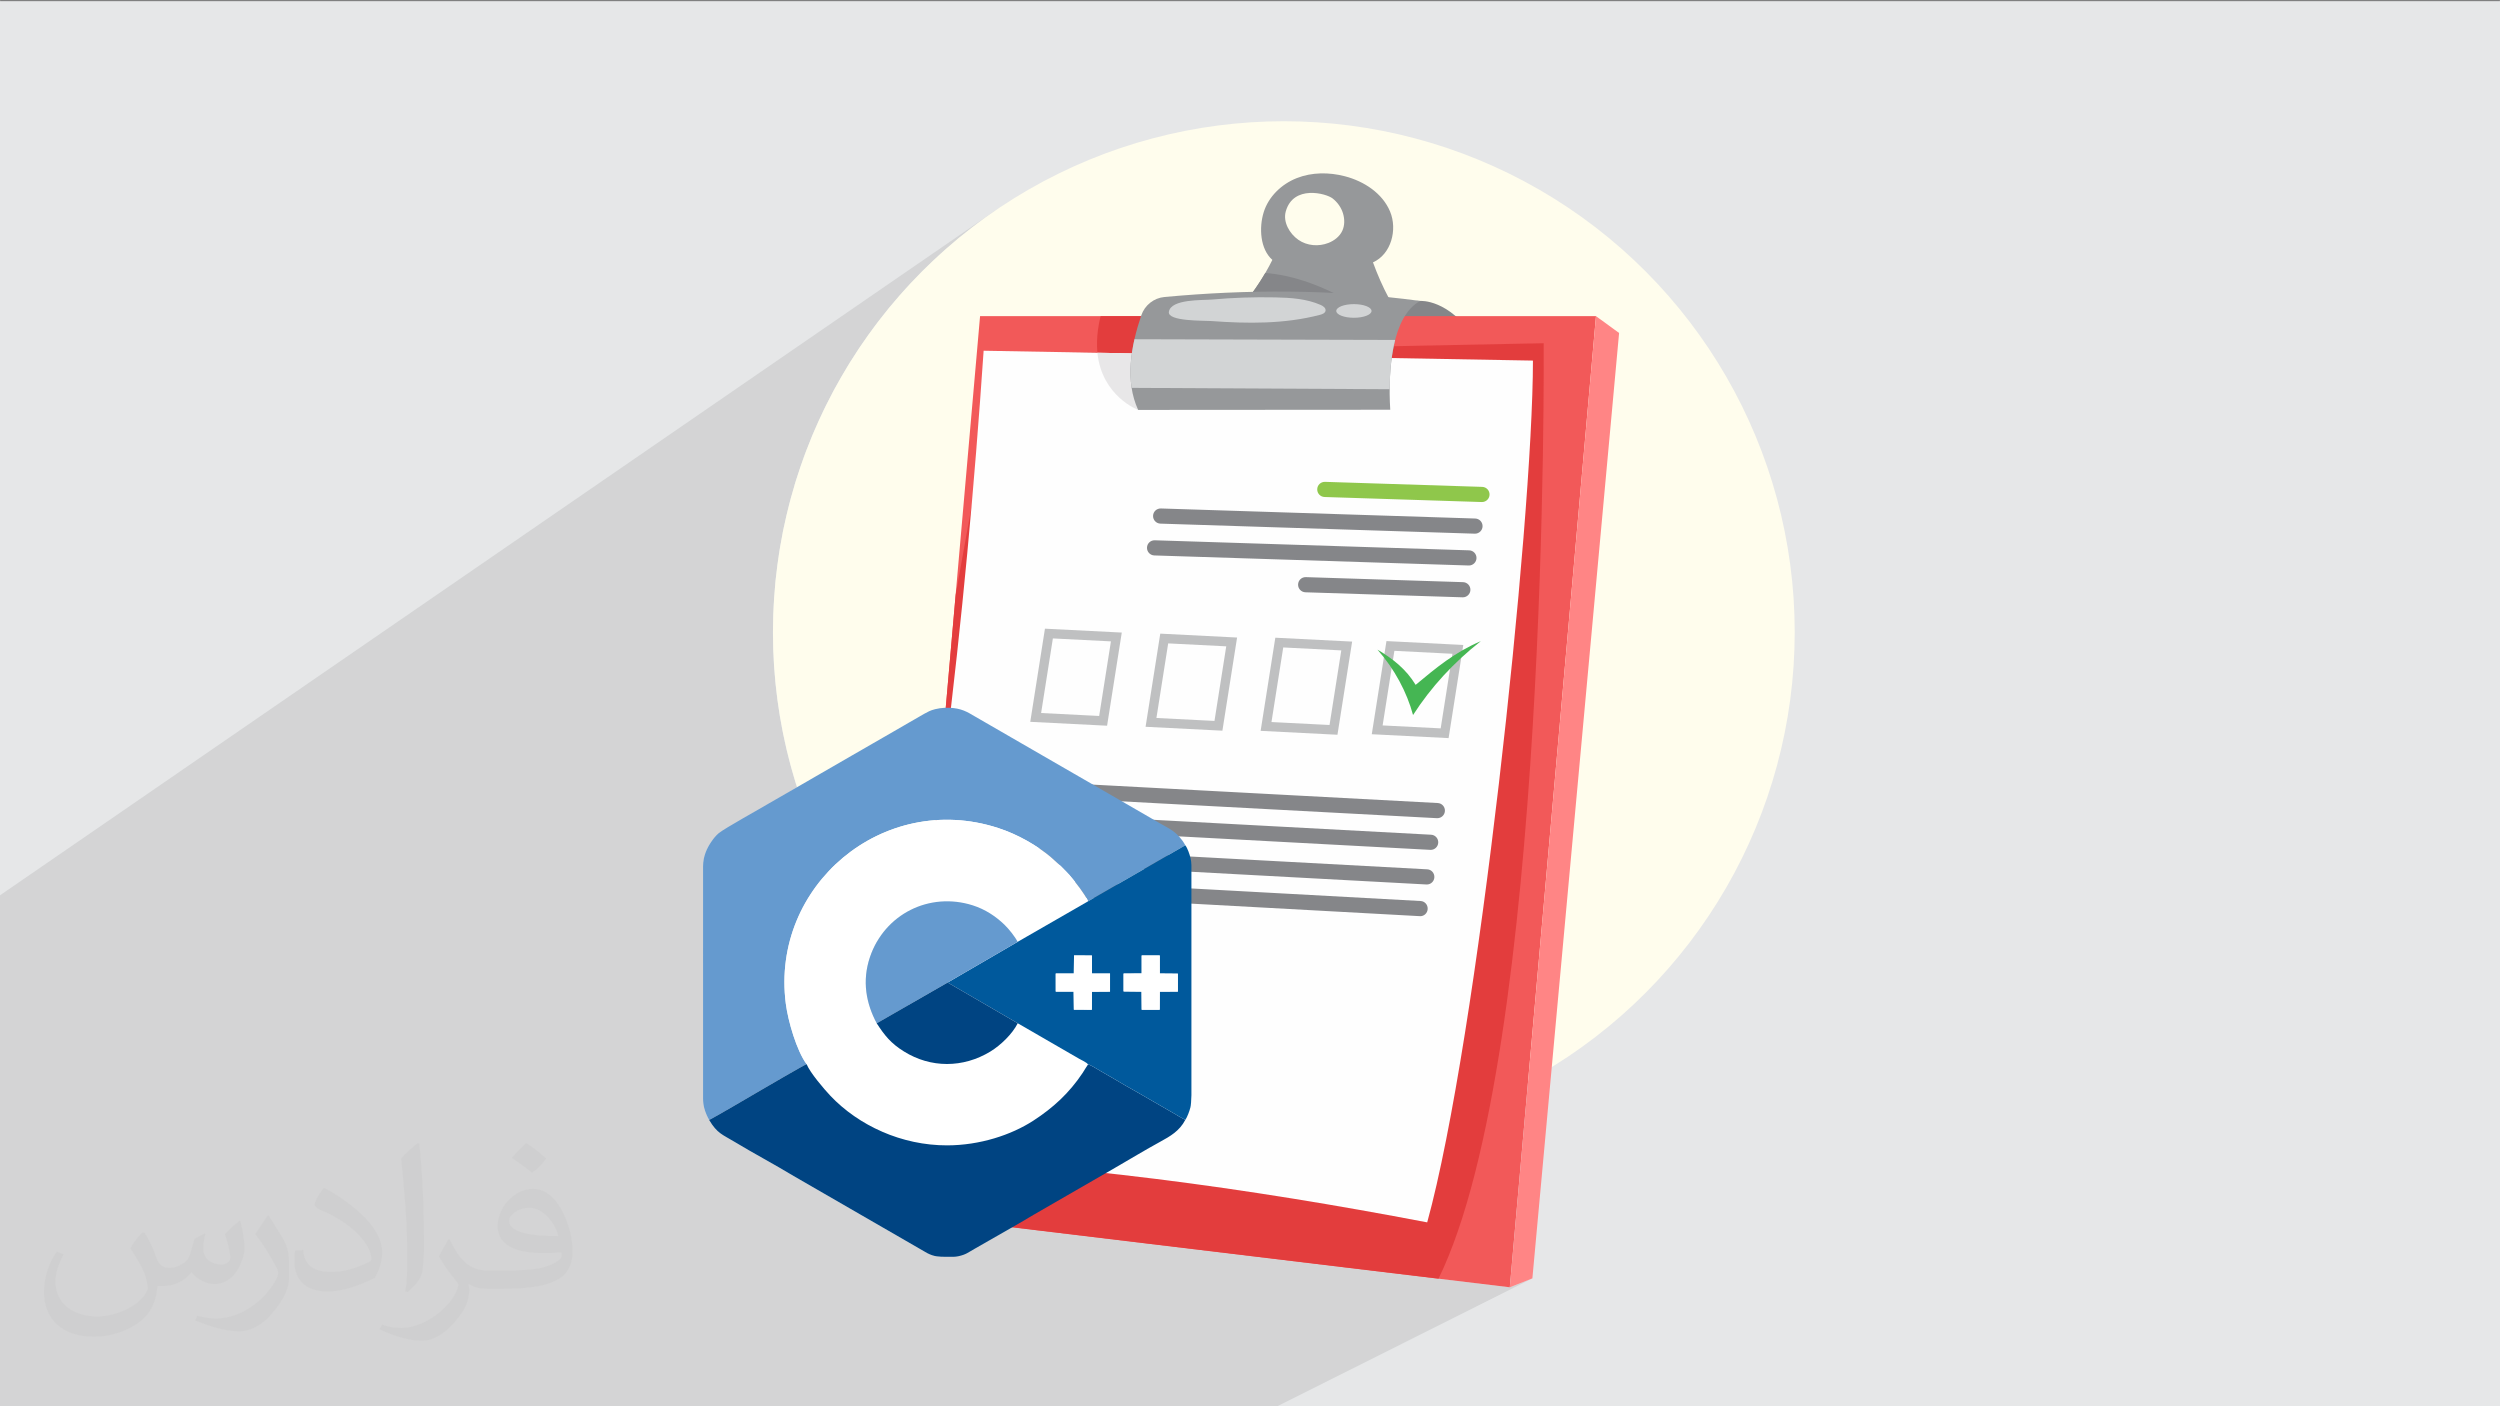 <?xml version="1.0" encoding="UTF-8"?>
<!DOCTYPE svg PUBLIC "-//W3C//DTD SVG 1.1//EN" "http://www.w3.org/Graphics/SVG/1.1/DTD/svg11.dtd">
<!-- Creator: CorelDRAW -->
<svg xmlns="http://www.w3.org/2000/svg" xml:space="preserve" width="3.703in" height="2.083in" version="1.1" style="shape-rendering:geometricPrecision; text-rendering:geometricPrecision; image-rendering:optimizeQuality; fill-rule:evenodd; clip-rule:evenodd"
viewBox="0 0 3703.33 2083.33"
 xmlns:xlink="http://www.w3.org/1999/xlink"
 xmlns:xodm="http://www.corel.com/coreldraw/odm/2003">
 <rect x="0" y="0" width="3703.33" height="2083.33" fill="#808080" stroke="none"/>
 <defs>
  <style type="text/css">
   <![CDATA[
    .fil3 {fill:#FFFDED}
    .fil17 {fill:#004482}
    .fil18 {fill:#00599C}
    .fil15 {fill:#659ACF}
    .fil0 {fill:#E6E7E8}
    .fil16 {fill:white}
    .fil9 {fill:#FEFEFE;fill-rule:nonzero}
    .fil5 {fill:#96989A;fill-rule:nonzero}
    .fil10 {fill:#E8E7E8;fill-rule:nonzero}
    .fil11 {fill:#D2D4D5;fill-rule:nonzero}
    .fil13 {fill:#BFC0C1;fill-rule:nonzero}
    .fil12 {fill:#8FC74B;fill-rule:nonzero}
    .fil4 {fill:#858689;fill-rule:nonzero}
    .fil14 {fill:#45B653;fill-rule:nonzero}
    .fil7 {fill:#E33D3D;fill-rule:nonzero}
    .fil6 {fill:#F25959;fill-rule:nonzero}
    .fil8 {fill:#FF8585;fill-rule:nonzero}
    .fil2 {fill:#373435;fill-opacity:0.031}
    .fil1 {fill:#373435;fill-opacity:0.102}
   ]]>
  </style>
 </defs>
 <g id="Layer_x0020_1">
  <polygon class="fil0" points="-4.67,1.74 3704.66,1.74 3704.66,2084.93 -4.67,2084.93 "/>
  <polygon class="fil1" points="1888.8,2084.93 1881.94,2084.93 1755.31,2084.93 1013.15,2084.93 1009.78,2084.93 1008.54,2084.93 1003.5,2084.93 994.34,2084.93 993.27,2084.93 956.43,2084.93 573.47,2084.93 408.14,2084.93 321.94,2084.93 288.61,2084.93 261.7,2084.93 251.93,2084.93 -4.67,2084.93 -4.67,2062.62 -4.67,2060.46 -4.67,2059.34 -4.67,2057.2 -4.67,2056.15 -4.67,2054.19 -4.67,2050.1 -4.67,2048.35 -4.67,2047.53 -4.67,2045.9 -4.67,2045.24 -4.67,2043.69 -4.67,1933.99 -4.67,1908.27 -4.67,1906.78 -4.67,1902.91 -4.67,1902.49 -4.67,1329.46 1478.64,308.88 1448.97,329.98 1420.38,352.44 1392.92,376.23 1366.63,401.29 1341.57,427.57 1317.79,455.04 1295.32,483.63 1274.22,513.3 1254.54,544.01 1236.31,575.7 1219.6,608.33 1204.44,641.86 1190.89,676.22 1178.99,711.39 1168.8,747.3 1160.34,783.92 1153.69,821.19 1148.87,859.06 1145.95,897.5 1144.97,936.44 1145,943.95 1145.11,951.43 1145.3,958.9 1145.55,966.35 1145.87,973.78 1146.27,981.2 1146.74,988.59 1147.28,995.96 1147.89,1003.32 1148.56,1010.65 1149.31,1017.97 1150.13,1025.26 1151.02,1032.53 1151.97,1039.78 1152.99,1047.01 1154.08,1054.22 1155.24,1061.4 1156.47,1068.56 1157.76,1075.7 1159.12,1082.82 1160.55,1089.91 1162.04,1096.98 1163.59,1104.02 1165.22,1111.04 1166.91,1118.03 1168.66,1125 1170.48,1131.94 1172.35,1138.86 1174.3,1145.74 1176.31,1152.61 1178.37,1159.44 1180.51,1166.25 1055.45,1244.39 1054.48,1245.72 1053.32,1247.39 1051.04,1250.94 1048.86,1254.76 1046.85,1258.85 1045.05,1263.21 1043.55,1267.85 1042.39,1272.78 1041.65,1278 1041.39,1283.51 1041.39,1405.78 1224.07,1294.37 1223.64,1294.85 1223.22,1295.32 1222.79,1295.8 1222.37,1296.27 1221.95,1296.75 1221.53,1297.22 1221.11,1297.7 1220.69,1298.19 1041.39,1407.5 1041.39,1408.24 1219.33,1299.76 1218.94,1300.23 1218.54,1300.7 1218.15,1301.17 1217.75,1301.64 1217.36,1302.11 1216.97,1302.58 1216.58,1303.06 1216.19,1303.53 1041.39,1410.05 1041.39,1410.96 1214.72,1305.35 1214.34,1305.82 1213.96,1306.3 1213.58,1306.77 1213.21,1307.25 1212.83,1307.72 1212.46,1308.2 1212.09,1308.68 1211.72,1309.16 1041.39,1412.91 1041.39,1417.48 1205.52,1317.57 1205.19,1318.04 1204.86,1318.52 1204.53,1319 1204.2,1319.47 1203.87,1319.95 1203.54,1320.43 1203.22,1320.91 1202.89,1321.39 1041.39,1419.65 1041.39,1420.83 1201.54,1323.41 1201.22,1323.9 1200.89,1324.4 1200.57,1324.89 1200.25,1325.39 1199.93,1325.89 1199.61,1326.39 1199.29,1326.89 1198.97,1327.39 1041.39,1423.21 1041.39,1424.46 1197.69,1329.44 1197.39,1329.92 1197.09,1330.4 1196.8,1330.88 1196.5,1331.36 1196.21,1331.85 1195.92,1332.33 1195.63,1332.81 1195.34,1333.3 1041.39,1426.87 1041.39,1620.12 1041.39,1626.35 1041.41,1628.48 1041.48,1630.49 1041.59,1632.43 1041.76,1634.31 1042,1636.2 1042.33,1638.14 1042.77,1640.16 1043.31,1642.31 1043.94,1644.44 1044.69,1646.65 1045.52,1648.89 1046.42,1651.11 1047.38,1653.29 1048.38,1655.39 1049.4,1657.37 1050.43,1659.19 1054.76,1665.91 1058.84,1671.2 1062.85,1675.39 1066.95,1678.81 1071.31,1681.79 1076.11,1684.65 1081.52,1687.74 1087.7,1691.37 1092.95,1694.52 1098.3,1697.68 1103.72,1700.85 1109.22,1704.02 1114.77,1707.2 1120.36,1710.38 1125.98,1713.57 1131.61,1716.75 1137.25,1719.94 1142.87,1723.13 1148.46,1726.31 1154.02,1729.49 1159.52,1732.67 1164.96,1735.84 1170.31,1739.01 1175.58,1742.17 1373.57,1856.47 1377.29,1858.22 1380.76,1859.55 1384.09,1860.51 1387.39,1861.16 1390.73,1861.56 1394.22,1861.78 1397.95,1861.87 1402.02,1861.88 1403.13,1861.88 1412.66,1861.88 1413.51,1861.85 1414.36,1861.8 1415.2,1861.73 1416.03,1861.65 1416.85,1861.56 1417.67,1861.44 1418.47,1861.3 1419.27,1861.14 1421.62,1860.56 1499.42,1818.18 2130.91,1894.31 2236.53,1907.04 2270,1893.81 "/>
  <path class="fil2" d="M214.02 1826.24c7,11 12,21 16,33 3,7 5,19 21,19 5,0 11,-1 17,-5 7,-3 12,-9 14,-17l6 -21 15 -8 1 1c-2,8 -3,16 -3,21 0,18 15,24 27,24 7,0 13,-4 13,-10 0,-8 -4,-23 -8,-35 7,-7 14,-14 22,-20l1 1c4,15 6,30 6,40 0,10 -4,20 -8,28 -7,14 -20,25 -36,25 -12,0 -25,-6 -34,-17l-1 0c-9,11 -22,20 -43,20l-7 0c-1,14 -4,24 -9,33 -13,25 -50,42 -85.01,42 -49,0 -74.01,-28 -74.01,-66 0,-23 8,-45 19,-60l10 4c-7,14 -12,27 -12,40 0,35 29,52 62,52 31,0 69.01,-19 75.01,-42 -3,-25 -12,-36 -26,-59 4,-8 10,-15 17,-23l1 0 0 0 0 0 0 0 3.02 -0.01 -0.01 0.01zm565.05 -133.01c10,6 20,14 30,23 -6,8 -12,15 -21,21 -10,-8 -20,-15 -30,-22 7,-8 14,-15 21,-22l0 0 0 0 0 0 0 0zm5 96.01c-17,0 -30,11 -30,19 0,18 33,23 73.01,23 -5,-20 -23,-42 -43,-42l0 0 -0.01 0zm-37 93.01c22,0 41,-1 55,-4 16,-4 30,-12 30,-18 0,-2 0,-3 -1,-5 -9,1 -19,1 -29,1 -29,0 -52,-7 -61,-23 -2,-5 -4,-10 -4,-16 0,-16 7,-31 19,-42 10,-9 21,-14 33,-14 21,0 37,16 48,42 6,14 11,31 11,51 0,14 -4,25 -12,34 -16,15 -45,21 -90.01,21l-20 0 0 0 -5 0c-11,0 -19,-2 -26,-7l-1 0c0,3 1,5 1,8 0,10 -3,23 -10,33 -20,30 -42,43 -60,43 -19,0 -42,-7 -63,-17l4 -7c7,3 16,5 29,5 34,0 78.01,-33 84.01,-64 -1,-3 -4,-6 -7,-10 -10,-12 -16,-22 -22,-32 5,-10 10,-18 14,-25l2 0c14,29 28,46 57,46l5 0 0 0 21 0 0 0 0 0 0 0 -2 0zm-147.01 31c3,-14 3,-29 3,-43l0 -21c0,-39 -5,-96.01 -9,-133.01 7,-8 17,-17 25,-23l2 1c5,47 7,101.01 7,151.01 0,13 -1,26 -2,35 -1,12 -8,21 -22,34l-3 -1 0 0 0 0 0 0 -1 0zm-151.02 -62.01c1,18 10,33 41,33 20,0 36,-5 55,-14 3,-1 5,-3 5,-5 0,-12 -9,-27 -24,-41 -14,-13 -34,-25 -52,-32 -6,-3 -8,-5 -8,-8 0,-5 7,-16 13,-24l2 0c21,11 43,27 60,44 15,16 25,33 25,51 0,13 -4,26 -11,38 -23,11 -46,20 -70.01,20 -29,0 -49,-14 -49,-45 0,-3 0,-9 1,-16l10 0 0 0 0 0 0 0 2 -1 0.01 0zm-52 -52l18 29c7,11 13,22 13,41l0 24c0,19 -12,39 -32,60 -15,14 -29,19 -42,19 -19,0 -40,-6 -65,-16l3 -7c8,2 17,4 28,4 36,0 72.01,-26 89.01,-58 2,-4 3,-7 3,-9 0,-4 -2,-8 -4,-11 -9,-17 -19,-33 -30,-47 6,-9 12,-18 18,-27l1 0 0 0 0 -2 -0.01 0z"/>
  <g id="_2714703625808">
   <circle class="fil3" cx="1901.79" cy="936.44" r="756.82"/>
   <g>
    <g>
     <path class="fil4" d="M2103.92 445.83c0,0 42.39,-3.44 81.16,56.11 -101.12,-23.03 -155.62,-3.93 -155.62,-3.93 0,0 28.7,-54.92 74.46,-52.18z"/>
     <path class="fil5" d="M1923.21 355.21c12.96,9.06 30.26,10.41 44.84,4.6 8.51,-3.39 16.41,-9.4 20.37,-17.95 3.66,-7.93 3.56,-17.37 1.02,-25.77 -2.67,-8.82 -8.25,-16.47 -15.29,-22.04 -9.65,-7.63 -58.35,-20.57 -69.49,19.15 -4.39,15.64 5.59,32.94 18.55,42zm-82.96 97.45c17.52,-20.63 32.51,-43.4 44.54,-67.65 -18.15,-15.98 -20,-47.73 -12.78,-70.8 7.22,-23.07 26.39,-41.44 48.88,-50.33 22.48,-8.88 47.88,-8.87 71.28,-2.78 28.4,7.39 55.68,25.14 66.98,52.22 11.3,27.08 1.5,63.42 -25.31,75.35 13.16,35.94 30.88,71.43 55.59,100.65 -70.74,0.59 -141.5,1.19 -212.2,-0.85 -11.54,-0.33 -23.74,-0.95 -33.31,-7.39 -9.57,-6.44 -11.13,-19.63 -3.67,-28.42z"/>
     <polygon class="fil6" points="2364.2,468.34 1451.78,468.34 1335.18,1798.37 2236.53,1907.04 "/>
     <path class="fil7" d="M1685.98 607.27c0,0 -82.34,-30.5 -55.65,-138.93l114.12 0 -58.46 138.93z"/>
     <polygon class="fil8" points="2364.2,468.34 2398.46,493.3 2270,1893.81 2236.53,1907.04 "/>
     <path class="fil7" d="M1335.18 1798.37l80.38 -916.85 64.25 -357.13 806.91 -15.92c0,0 8.74,1050.33 -155.8,1385.83l-795.74 -95.94z"/>
     <path class="fil9" d="M2270.82 534.19c-271.26,-4.87 -542.51,-9.73 -813.76,-14.6 -27.14,400.78 -74.17,800.18 -151.95,1194.27 270.8,8.29 542.96,46.13 809.07,97 74.28,-269.81 156.64,-1037.37 156.64,-1276.68z"/>
     <path class="fil10" d="M1720.89 524.32l-34.91 82.94c0,0 -53.76,-19.88 -60.38,-84.65 31.76,0.57 63.52,1.14 95.28,1.71z"/>
     <path class="fil4" d="M2016.41 455.94c-57.47,-2.62 -114.94,-5.24 -172.41,-7.85 11.25,-13.73 21.41,-28.36 30.33,-43.71 19.63,1.57 38.96,5.7 57.76,11.89 29.56,9.74 57.41,24.03 84.31,39.67z"/>
     <path class="fil5" d="M2059.45 607.01l-373.47 0.26c-19.67,-42.58 -11.09,-93.74 4.59,-139.97 5.13,-15.13 18.56,-25.86 34.46,-27.33 121.3,-11.2 245.44,-12 378.89,5.87 -41.59,21.9 -48.16,101.23 -44.47,161.18z"/>
     <path class="fil11" d="M1680.5 502.54l386.22 1.07c-5.79,22.43 -8.04,48.22 -8.15,73l-382.26 -2.02c-3.59,-23.26 -1.29,-47.85 4.19,-72.05z"/>
     <path class="fil11" d="M1889.13 440.56c22.85,0.48 46.24,2.01 67.19,11.17 3.74,1.64 8,4.66 7.25,8.68 -0.65,3.49 -4.66,5.07 -8.09,5.96 -52.61,13.82 -107.6,13.19 -161.44,9.21 -10.58,-0.78 -64.85,0.76 -62.56,-13.66 3.06,-19.27 50.25,-16.95 63.53,-18.14 31.28,-2.81 62.72,-3.89 94.13,-3.22z"/>
     <path class="fil11" d="M1979.46 460.65c0,5.58 11.7,10.11 26.13,10.11 14.43,0 26.12,-4.53 26.12,-10.11 0,-5.59 -11.69,-10.11 -26.12,-10.11 -14.43,0 -26.13,4.53 -26.13,10.11z"/>
     <path class="fil4" d="M2184.97 790.61c6.04,0 11.03,-4.8 11.22,-10.87 0.2,-6.2 -4.66,-11.39 -10.87,-11.59l-465.67 -14.89c-6.27,-0.18 -11.39,4.67 -11.59,10.87 -0.2,6.21 4.67,11.39 10.87,11.59l465.66 14.89 0.37 0z"/>
     <path class="fil4" d="M2175.97 837.75c6.04,0 11.03,-4.8 11.22,-10.88 0.2,-6.2 -4.67,-11.39 -10.87,-11.59l-465.67 -14.89c-6.35,-0.17 -11.39,4.67 -11.59,10.87 -0.2,6.2 4.67,11.39 10.87,11.59l465.67 14.89 0.37 0.01z"/>
     <path class="fil4" d="M2166.96 884.89c6.04,0 11.03,-4.8 11.22,-10.88 0.2,-6.2 -4.67,-11.39 -10.87,-11.59l-232.83 -7.44c-6.29,-0.21 -11.4,4.67 -11.59,10.87 -0.2,6.2 4.67,11.39 10.87,11.59l232.83 7.44 0.37 0.01z"/>
     <path class="fil12" d="M2195.32 743.74c6.04,0 11.03,-4.8 11.22,-10.88 0.2,-6.2 -4.67,-11.39 -10.87,-11.59l-232.83 -7.44c-6.31,-0.17 -11.39,4.67 -11.59,10.87 -0.2,6.21 4.67,11.39 10.87,11.59l232.83 7.45 0.36 0.01z"/>
     <path class="fil13" d="M2134.14 1079.02l-86 -4.35 17.42 -110.5 86 4.36 -17.42 110.5zm-102.08 8.69l113.81 5.76 21.76 -138 -113.81 -5.76 -21.76 138z"/>
     <path class="fil14" d="M2040.5 962.39c22.42,13.23 42.47,28.88 56.53,52.19 30.44,-25.35 57.92,-48.32 96.63,-64.78 -40.16,31.44 -74.09,68.42 -100.46,109.48 -9,-33.51 -27.26,-68.03 -52.71,-96.89z"/>
     <path class="fil13" d="M1969.48 1074.02l-86 -4.36 17.42 -110.5 86 4.36 -17.42 110.5zm-102.07 8.69l113.81 5.77 21.76 -138.01 -113.81 -5.76 -21.76 138z"/>
     <path class="fil13" d="M1799.05 1068l-86.01 -4.36 17.42 -110.5 86 4.36 -17.42 110.5zm-102.08 8.69l113.81 5.77 21.76 -138 -113.81 -5.77 -21.76 138z"/>
     <path class="fil13" d="M1628.22 1060.65l-86 -4.35 17.42 -110.5 86 4.36 -17.42 110.5zm-102.08 8.69l113.81 5.76 21.76 -138 -113.81 -5.76 -21.76 138z"/>
     <path class="fil4" d="M2128.99 1212.08c6.04,0.11 11.12,-4.59 11.43,-10.66 0.32,-6.2 -4.44,-11.47 -10.64,-11.79l-641.01 -34.22c-6.27,-0.3 -11.48,4.45 -11.8,10.65 -0.31,6.2 4.45,11.48 10.65,11.8l641 34.22 0.37 0.01z"/>
     <path class="fil4" d="M2119.16 1259.04c6,0.11 11.06,-4.59 11.36,-10.66 0.31,-6.2 -4.43,-11.48 -10.59,-11.8l-637.4 -34.22c-6.31,-0.29 -11.41,4.45 -11.73,10.65 -0.31,6.2 4.43,11.48 10.59,11.79l637.4 34.22 0.37 0.02z"/>
     <path class="fil4" d="M2113.51 1310.3c5.96,0.12 10.98,-4.58 11.28,-10.66 0.31,-6.2 -4.39,-11.48 -10.51,-11.79l-633.04 -34.22c-6.19,-0.3 -11.34,4.45 -11.65,10.65 -0.31,6.2 4.4,11.48 10.52,11.8l633.04 34.22 0.37 0.01z"/>
     <path class="fil4" d="M2103.76 1357.26c5.88,0.12 10.83,-4.59 11.13,-10.66 0.31,-6.2 -4.34,-11.48 -10.38,-11.8l-624.61 -34.22c-6.18,-0.29 -11.19,4.45 -11.5,10.65 -0.31,6.2 4.34,11.48 10.38,11.79l624.61 34.22 0.36 0.02z"/>
    </g>
    <g>
     <path class="fil15" d="M1050.43 1659.19c6.63,-3.13 64.84,-37.21 71.86,-41.36 4.04,-2.39 69.58,-40.64 72.48,-41.35 -14.69,-19.87 -27.44,-63.55 -30.81,-89.81 -22.39,-174.37 143.97,-315.28 314.39,-260.09 30.33,9.82 58.18,26.43 77.81,42.77l15.83 14.31c2.72,2.56 4.79,5.15 7.48,7.6 4.87,4.44 16.46,19.35 20.38,24.83 2.64,3.69 10.79,15.17 11.89,19.18l144.1 -83.02c-1.54,-2.64 -2.5,-4.44 -4.38,-6.98 -10.54,-14.17 -18.81,-17.28 -34.17,-26.12l-60.74 -35.13c-5.31,-2.96 -10.21,-5.9 -15.29,-8.82l-144.48 -83.42c-2.85,-1.59 -4.82,-2.9 -7.63,-4.43l-45.87 -26.48c-5.24,-3.1 -9.94,-5.96 -15.84,-8.28 -5.85,-2.3 -12.77,-3.66 -19.95,-4.04l-8.23 0c-4.75,0.25 -9.48,0.93 -13.97,2.04 -7.44,1.85 -10.8,3.91 -16.51,7l-15.28 8.83c-5.43,2.96 -9.93,5.84 -15.28,8.83 -5.36,3 -10.19,5.89 -15.29,8.83 -5.21,3 -10,5.69 -15.3,8.82 -5.3,3.13 -10.11,5.69 -15.3,8.81 -10.23,6.15 -20.24,11.5 -30.61,17.63l-45.48 26.27c-5.13,2.78 -9.95,5.93 -15.28,8.83l-45.88 26.47c-5.24,3.18 -10.13,5.69 -15.3,8.81 -11.79,7.14 -66.92,37.64 -75.3,44.68 -3.94,3.32 -8.23,8.61 -11.16,12.96 -6.15,9.13 -11.92,21.02 -11.93,36.11l0 336.61 0 6.23c0.04,5.9 0.31,10.03 1.93,15.96 1.52,5.58 4.38,12.28 7.12,16.89z"/>
     <path class="fil16" d="M1194.77 1576.48c5,12.5 25.85,36.93 35.19,46.79 41.87,44.21 105.69,73.65 173.17,73.51 48.22,-0.1 94.72,-15.31 127.52,-36.58 29.41,-19.07 53.22,-40.94 72.95,-70.54 2.78,-4.18 5.34,-8.9 8.09,-12.7 -1.27,-2.81 -10.26,-6.81 -12.93,-8.37 -4.18,-2.43 -8.73,-5.09 -13,-7.5l-78.17 -45.19c-7.87,15.75 -25.29,32.61 -40.69,41.97 -40.25,24.44 -88.14,24.63 -127.91,-0.22 -19.46,-12.17 -28.61,-23.73 -40.28,-41.7 -15.57,-29 -22.13,-62.48 -9.98,-98.27 21.5,-63.33 87.81,-96.93 152.17,-76.49 18.65,5.92 34.29,16.45 46.84,28.53 6.58,6.33 15.86,17.85 19.69,25.57l104.31 -60.02c-1.11,-4.01 -9.25,-15.48 -11.89,-19.18 -3.92,-5.48 -15.51,-20.39 -20.38,-24.83 -2.69,-2.45 -4.75,-5.04 -7.48,-7.6l-15.83 -14.31c-19.63,-16.34 -47.48,-32.95 -77.81,-42.77 -170.42,-55.19 -336.78,85.73 -314.39,260.09 3.37,26.27 16.13,69.94 30.81,89.81z"/>
     <path class="fil17" d="M1050.43 1659.19c12.02,20.11 19.6,21.48 37.27,32.17 27.72,16.78 60.09,33.98 87.87,50.8l198 114.31c10.3,5.29 17.05,5.41 28.44,5.41l1.12 0 9.53 0c2.28,-0.08 4.49,-0.28 6.61,-0.74 11.93,-2.59 15.08,-5.89 24.07,-10.9l21.86 -12.51c20.81,-11.98 46.33,-26.25 66.09,-38.21l120.81 -69.7c21.1,-12.15 45.33,-26.83 66.14,-38.16 15.39,-8.39 28.95,-16.16 37.59,-32.61 -5.71,-2.84 -12.03,-6.78 -17.89,-10.19l-53.88 -31.12c-11.97,-6.71 -24.15,-13.62 -35.93,-20.74 -5.89,-3.57 -11.99,-7.02 -17.96,-10.37 -3.28,-1.83 -15.67,-9.86 -18.48,-9.66 -2.75,3.8 -5.31,8.52 -8.09,12.7 -19.73,29.6 -43.54,51.47 -72.95,70.54 -32.8,21.26 -79.29,36.48 -127.52,36.58 -67.49,0.13 -131.3,-29.3 -173.17,-73.51 -9.34,-9.86 -30.2,-34.29 -35.19,-46.79 -2.89,0.71 -68.43,38.96 -72.48,41.35 -7.02,4.15 -65.22,38.23 -71.86,41.36z"/>
     <path class="fil18" d="M1691.19 1415.44l26.79 0 0.02 26.77 26.79 0.23 0 26.55 -26.77 0.11 -0.15 26.72 -26.65 0 -0.21 -26.78 -26.61 -0.31 0 -26.48 26.79 -0.16 0.01 -2.26 0 -24.41zm73.69 -133.64l0 15.15 0 265.28 0 60.26c-0.24,8.25 -0.69,14.89 -1.44,17.89 -1.47,5.85 -4.76,14.65 -7.61,18.67 -5.71,-2.84 -12.03,-6.78 -17.89,-10.19l-53.88 -31.12c-11.97,-6.71 -24.15,-13.62 -35.93,-20.74 -5.89,-3.57 -11.99,-7.02 -17.96,-10.37 -3.28,-1.83 -15.67,-9.86 -18.48,-9.66 -1.27,-2.81 -10.26,-6.81 -12.93,-8.37 -4.18,-2.43 -8.73,-5.09 -13,-7.5l-78.17 -45.19 -103.83 -60.33 103.66 -60.29 104.31 -60.02 144.1 -83.02c3.25,4.17 6.41,13.36 7.85,19.37 0.74,3.07 1.06,6.54 1.19,10.19zm-173.9 133.63l26.5 0.13 0.14 26.67 26.68 0 0 26.78 -26.78 0.2 -0.16 26.61 -26.63 -0.06 -0.3 -26.74 -26.52 0 -0.03 -26.79 26.8 0 0.3 -26.8z"/>
     <path class="fil15" d="M1298.7 1515.95l105.06 -60.37 103.66 -60.29c-3.83,-7.72 -13.11,-19.23 -19.69,-25.57 -12.55,-12.08 -28.19,-22.61 -46.84,-28.53 -64.35,-20.43 -130.67,13.16 -152.17,76.49 -12.15,35.79 -5.59,69.27 9.98,98.27z"/>
     <path class="fil17" d="M1298.7 1515.95c11.68,17.98 20.83,29.54 40.28,41.7 39.76,24.85 87.65,24.66 127.91,0.22 15.4,-9.35 32.82,-26.22 40.69,-41.97l-103.83 -60.33 -105.06 60.37z"/>
     <polygon class="fil16" points="1590.69,1442.24 1563.89,1442.24 1563.91,1469.03 1590.43,1469.03 1590.73,1495.77 1617.36,1495.83 1617.52,1469.22 1644.3,1469.02 1644.3,1442.24 1617.62,1442.24 1617.48,1415.57 1590.98,1415.43 "/>
     <polygon class="fil16" points="1691.19,1439.85 1691.18,1442.11 1664.39,1442.27 1664.39,1468.75 1691,1469.06 1691.22,1495.83 1717.87,1495.83 1718.02,1469.11 1744.79,1468.99 1744.79,1442.44 1718,1442.21 1717.98,1415.44 1691.19,1415.44 "/>
    </g>
   </g>
  </g>
 </g>
</svg>
